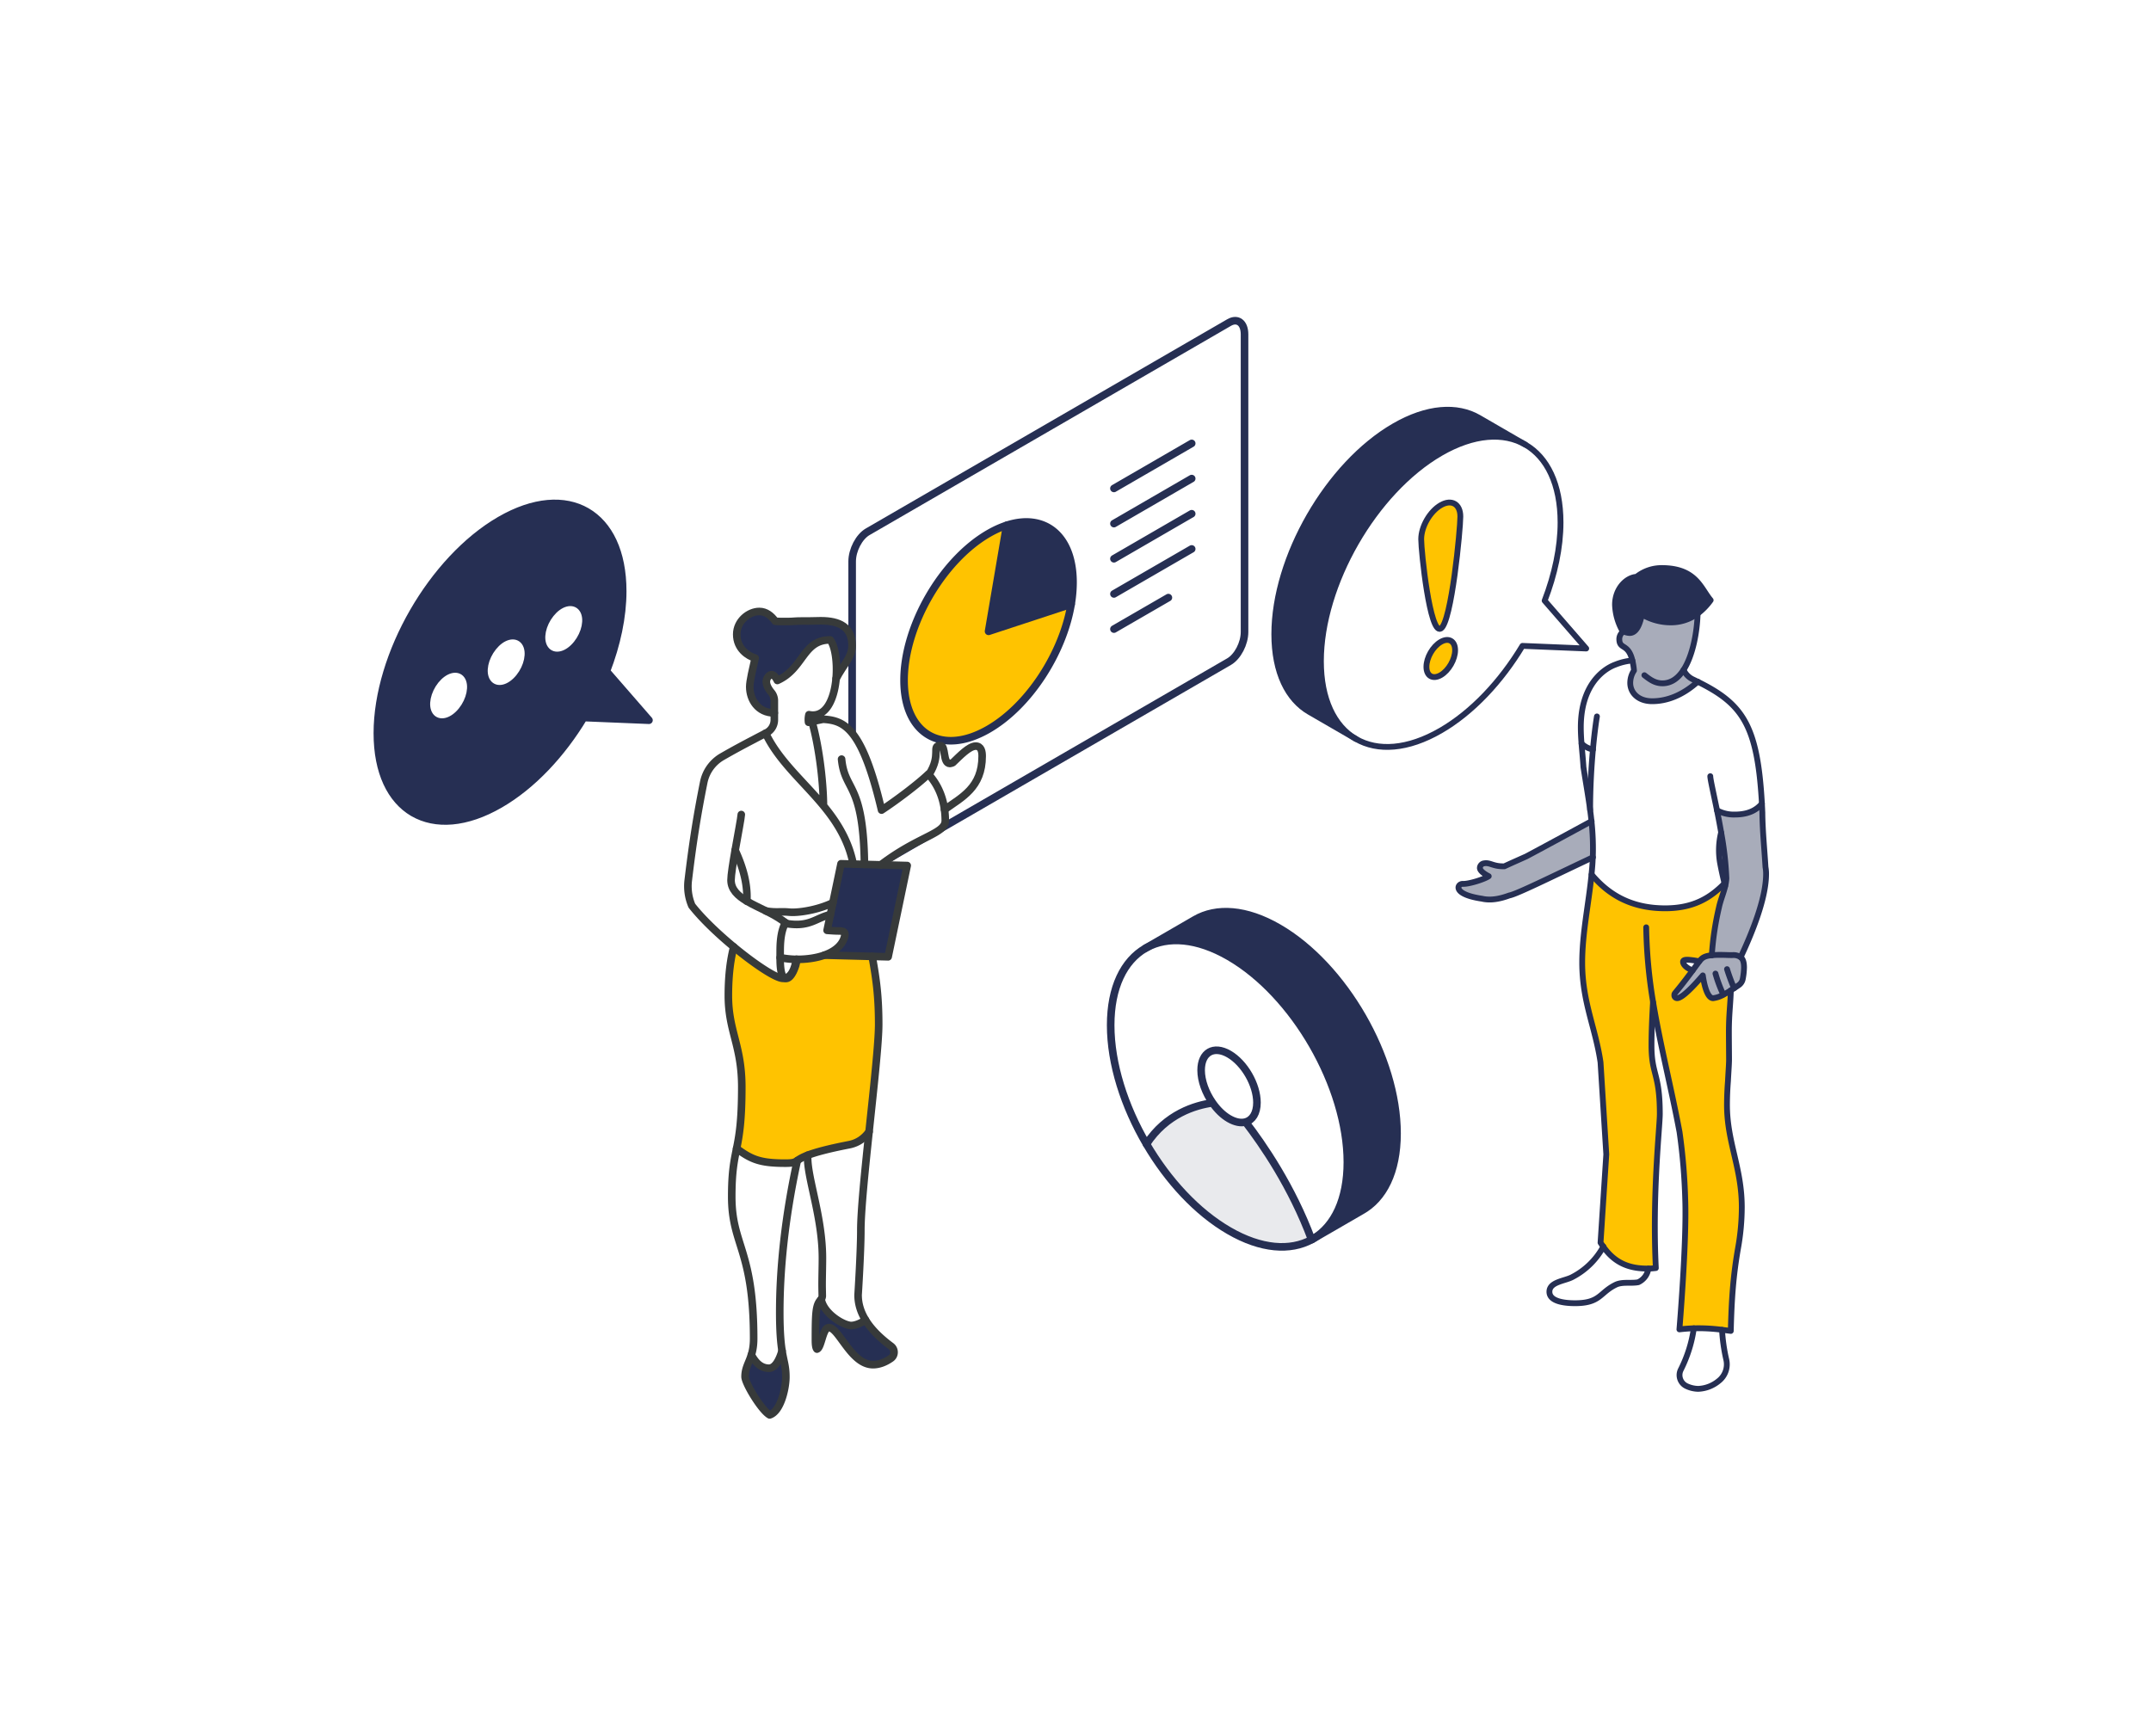 <svg xmlns="http://www.w3.org/2000/svg" width="570" height="460" viewBox="0 0 570 460"><g fill="none" fill-rule="evenodd"><path fill="#FFF" d="M0 0h570v460H0z"/><path fill="#FFF" d="M294.32 271.717c0 10.208 3.641 21.522 9.488 31.502 5.214-7.998 12.946-10.277 17.5-10.91l.015-.015c-.007 0-.007-.008-.007-.008-1.825-2.615-3.026-5.81-3.026-8.638 0-4.734 3.315-6.64 7.39-4.277 4.09 2.364 7.405 8.127 7.405 12.854 0 2.828-1.202 4.643-3.018 5.146v.008c4.545 5.9 12.308 17.146 17.5 31.174.099-.053.198-.114.297-.168.083-.045.167-.099.243-.145 5.532-3.339 8.933-10.33 8.933-20.219 0-20.058-14.042-44.44-31.36-54.48-8.485-4.91-16.175-5.439-21.835-2.386-.114.061-.22.123-.334.19-5.65 3.335-9.191 10.339-9.191 20.372"/><path fill="#262F53" d="M316.678 243.722l-12.832 7.433c5.648-3.072 13.35-2.523 21.833 2.386 17.32 10.04 31.361 34.422 31.361 54.48 0 9.889-3.406 16.872-8.933 20.22l12.628-7.312c5.846-3.21 9.472-10.323 9.472-20.531 0-20.059-14.041-44.44-31.36-54.48-8.651-5.01-16.497-5.482-22.169-2.196"/><path fill="#E9EAED" d="M321.308 292.309c-4.553.633-12.285 2.912-17.5 10.91 5.656 9.651 13.365 18.038 21.872 22.955 8.522 4.94 16.224 5.474 21.887 2.38-5.192-14.03-12.954-25.274-17.5-31.175v-.008c-1.232.336-2.752.061-4.387-.884-1.62-.938-3.125-2.424-4.356-4.194l-.016.016z"/><path fill="#FFF" d="M318.29 283.648c0 2.829 1.201 6.023 3.026 8.638 0 0 0 .007.008.007 1.231 1.77 2.736 3.256 4.356 4.194 1.635.945 3.155 1.22 4.386.884 1.818-.503 3.019-2.317 3.019-5.146 0-4.727-3.315-10.49-7.405-12.854-4.075-2.363-7.39-.457-7.39 4.277"/><path stroke="#262F53" stroke-linecap="round" stroke-linejoin="round" stroke-width="2.01" d="M347.864 328.385c-.1.054-.198.114-.297.168-5.671 3.081-13.365 2.562-21.888-2.378-8.506-4.918-16.216-13.304-21.871-22.956-5.847-9.98-9.488-21.294-9.488-31.502 0-10.034 3.512-17.085 9.191-20.372m.335-.19c5.648-3.072 13.35-2.524 21.834 2.386 17.318 10.04 31.36 34.422 31.36 54.48 0 9.889-3.406 16.872-8.933 20.22"/><path stroke="#262F53" stroke-linecap="round" stroke-linejoin="round" stroke-width="2.01" d="M321.324 292.294c-.008 0-.008-.008-.008-.008-1.824-2.615-3.026-5.81-3.026-8.638 0-4.735 3.315-6.64 7.39-4.277 4.09 2.364 7.404 8.127 7.404 12.854 0 2.828-1.2 4.647-3.018 5.146-1.23.338-2.752.06-4.386-.885-1.62-.937-3.125-2.424-4.356-4.192zm8.742 5.085c4.547 5.9 12.309 17.146 17.501 31.174m-26.259-36.244c-4.553.633-12.285 2.912-17.5 10.91"/><path stroke="#262F53" stroke-linecap="round" stroke-linejoin="round" stroke-width="2.01" d="M347.864 328.385c.083-.045.167-.099.243-.145l12.628-7.311c5.846-3.21 9.472-10.323 9.472-20.531 0-20.059-14.041-44.44-31.36-54.48-8.651-5.01-16.497-5.483-22.169-2.196 0 0-13.053 7.555-13.167 7.623"/><path fill="#262F53" d="M120.821 187.115c1.86-2.315 2.496-5.441 1.426-6.971-1.078-1.537-3.46-.892-5.32 1.422-1.846 2.322-2.489 5.442-1.418 6.978 1.077 1.53 3.452.893 5.312-1.429m15.255-8.836c1.86-2.315 2.502-5.435 1.425-6.972-1.077-1.523-3.452-.892-5.305 1.43-1.86 2.321-2.503 5.434-1.426 6.97 1.07 1.53 3.446.893 5.306-1.428m15.255-8.83c1.86-2.322 2.502-5.442 1.425-6.978-1.07-1.523-3.452-.892-5.306 1.436-1.86 2.315-2.502 5.441-1.425 6.971 1.07 1.53 3.453.892 5.306-1.43m9.36 8.468l11.28 12.97-17.301-.711c-5.801 9.648-13.596 18.008-22.173 22.967-8.98 5.2-17.095 5.69-22.976 2.288l-.087-.047C103.6 211.947 100 204.674 100 194.328c0-20.786 14.552-46.061 32.497-56.454 8.979-5.194 17.101-5.683 22.982-2.282 5.888 3.409 9.528 10.709 9.528 21.102 0 6.817-1.58 14.117-4.316 21.222"/><path fill="#FFF" d="M152.756 162.47c1.077 1.537.435 4.657-1.425 6.979-1.853 2.321-4.235 2.959-5.306 1.429-1.077-1.53-.435-4.656 1.425-6.971 1.854-2.328 4.235-2.96 5.306-1.436m-15.255 8.836c1.077 1.537.435 4.657-1.425 6.972-1.86 2.321-4.235 2.959-5.306 1.429-1.077-1.537-.434-4.65 1.426-6.971 1.853-2.322 4.228-2.953 5.305-1.43m-15.254 8.837c1.07 1.53.434 4.656-1.426 6.971-1.86 2.322-4.235 2.96-5.312 1.43-1.07-1.537-.428-4.657 1.418-6.979 1.86-2.314 4.242-2.959 5.32-1.422"/><path stroke="#262F53" stroke-linecap="round" stroke-linejoin="round" stroke-width="2.01" d="M109.52 215.43c5.882 3.401 13.998 2.912 22.977-2.288 8.577-4.959 16.372-13.319 22.173-22.967l17.302.711-11.28-12.97c2.736-7.105 4.315-14.405 4.315-21.222 0-10.393-3.64-17.693-9.528-21.102-5.881-3.401-14.003-2.912-22.982 2.282C114.552 148.267 100 173.542 100 194.328c0 10.346 3.6 17.62 9.434 21.055"/><path stroke="#FFF" stroke-linecap="round" stroke-linejoin="round" stroke-width="2.01" d="M122.247 180.144c1.07 1.53.434 4.656-1.426 6.971-1.86 2.322-4.235 2.96-5.312 1.43-1.07-1.537-.428-4.657 1.418-6.979 1.86-2.314 4.242-2.959 5.32-1.422zm15.254-8.837c1.077 1.537.435 4.657-1.425 6.972-1.86 2.321-4.235 2.959-5.306 1.429-1.077-1.537-.434-4.65 1.426-6.971 1.853-2.322 4.228-2.953 5.305-1.43zm15.255-8.837c1.077 1.537.435 4.657-1.425 6.979-1.853 2.321-4.235 2.959-5.306 1.429-1.077-1.53-.435-4.656 1.425-6.971 1.854-2.328 4.235-2.96 5.306-1.436z"/><path fill="#FFF" d="M283.844 160.14c.33-1.962.504-3.894.504-5.773 0-12.413-7.533-18.431-17.597-15.14-1.547.506-3.146 1.224-4.792 2.177-12.365 7.16-22.39 24.57-22.39 38.889 0 14.318 10.025 20.122 22.39 12.963 10.742-6.22 19.718-20.173 21.885-33.115m45.949-71.538v78.905c0 3.033-1.831 6.542-4.097 7.853l-95.78 55.455c-2.265 1.312-4.102-.074-4.102-3.106v-78.905c0-3.026 1.837-6.545 4.102-7.856l95.78-55.456c2.266-1.312 4.097.084 4.097 3.11"/><path fill="#262F53" d="M284.348 154.367c0 1.879-.174 3.811-.504 5.774l-21.885 7.189 4.792-28.103c10.065-3.291 17.597 2.727 17.597 15.14"/><path fill="#FFC300" d="M261.959 167.33l21.885-7.19c-2.167 12.944-11.143 26.896-21.885 33.116-12.365 7.159-22.39 1.355-22.39-12.963s10.025-31.73 22.39-38.889c1.646-.953 3.245-1.67 4.792-2.177l-4.792 28.103z"/><path stroke="#262F53" stroke-linecap="round" stroke-linejoin="round" stroke-width="2.01" d="M325.696 175.361l-95.78 55.455c-2.265 1.312-4.102-.074-4.102-3.107v-78.904c0-3.026 1.837-6.545 4.102-7.857l95.78-55.454c2.266-1.312 4.097.084 4.097 3.11v78.904c0 3.032-1.831 6.541-4.097 7.853z"/><path stroke="#262F53" stroke-linecap="round" stroke-linejoin="round" stroke-width="2.01" d="M283.844 160.14a34.97 34.97 0 0 0 .504-5.773c0-12.413-7.533-18.433-17.597-15.14-1.547.506-3.146 1.224-4.792 2.177-12.365 7.16-22.39 24.57-22.39 38.889 0 14.318 10.025 20.122 22.39 12.963 10.742-6.22 19.713-20.173 21.885-33.115zm11.346-30.69l20.6-11.93m-20.6 21.25l20.6-11.93m-20.6 21.25l20.6-11.93m-20.6 21.25l20.6-11.92m-20.6 21.24l14.42-8.34"/><path stroke="#262F53" stroke-linecap="round" stroke-linejoin="round" stroke-width="2.01" d="M283.84 160.14l-21.88 7.19 4.79-28.1"/><path fill="#FFF" d="M258.559 197.746c1.452 0 1.706 1.43 1.706 2.657 0 8.354-5.386 10.87-9.97 14.178-.588-4.402-2.455-7.354-4.148-9.26 3.453-5.38.542-7.73 3.058-7.73 1.485 0 .569 4.765 2.516 4.765.127 0 .401-.08.756-.208 1.907-1.812 4.329-4.402 6.082-4.402"/><path fill="#FFF" d="M229.073 229.093l-2.97-.073v-.007a29.98 29.98 0 0 0-.978-3.684c-.883-2.59-2.074-4.931-3.479-7.119v-.006c-1.05-1.63-2.208-3.167-3.432-4.657-.054-7.166-1.378-16.566-3.058-22.309.837-.174 2.074-.436 2.97-.617 5.588.362 10.305 2.127 15.483 24.087 3.934-2.576 9.695-6.93 12.405-9.534.046.047.087.1.133.147 1.693 1.906 3.56 4.858 4.149 9.26.127.912.194 1.892.194 2.932 0 3.328-6.502 4.048-15.784 10.742-.428.308-.85.624-1.284.96l-4.35-.122z"/><path fill="#262F53" d="M229.073 229.093l11.327.302-5.051 24.195-16.88-.443c2.776-1 4.919-2.69 5.405-5.226.121-.631-.167-.994-.676-1.094-1.036-.203-.34.04-4.02-.255l3.686-17.64 6.209.161zm7.038 127.69c1.078.799 1.084 2.45-.02 3.221-1.492 1.04-3.118 1.684-4.75 1.684-5.8 0-9.02-9.823-11.695-9.823-1.66 0-1.947 5.314-3.158 5.697-.388-.41-.408-1.738-.408-2.543 0-7.092.12-9.105 1.371-10.487.047-.06.1-.114.14-.181l.014.013c.67 3.831 5.941 6.944 7.969 6.944.916 0 2.455-.496 3.766-1.476h.007c1.56 2.55 3.94 4.851 6.764 6.951"/><path fill="#FFC300" d="M231.113 253.476c1.131 6.173 1.733 10.823 1.733 18.022 0 4.911-1.304 16.74-2.549 28.442-1.271 1.758-2.97 3-5.299 3.455-5.868 1.141-9.08 2.06-10.966 2.785-1.606.61-2.248 1.087-2.75 1.416v.006c-.675.463-1.07.678-3.211.678-6.678 0-9-1.007-12.873-3.878.676-3.382 1.371-7.2 1.371-16.284 0-11.071-3.559-14.768-3.559-24.256v-.046c.007-5.69.622-9.716 1.425-12.856 5.62 4.656 11.214 8.34 13.04 8.34.174 0 .342-.013.502-.047a.937.937 0 0 0 .234.067c.04.007.067.007.107.007.944 0 1.8-1.376 2.402-3.093.168-.383.335-1.195.449-1.973 2.488.027 5.091-.329 7.3-1.114l12.644.329z"/><path fill="#FFF" d="M229.347 349.832h-.007c-1.31.98-2.85 1.476-3.766 1.476-2.028 0-7.3-3.113-7.969-6.944l-.013-.013c.2-.275.314-.598.307-.946-.019-1.007-.046-2.02-.046-3.026 0-2.054.087-4.71.087-6.972 0-10.728-3.921-20.934-3.921-26.583 0-.215.006-.43.013-.644 1.887-.725 5.098-1.644 10.966-2.785 2.329-.456 4.028-1.697 5.3-3.455-1.118 10.54-2.182 20.974-2.182 26.134v.053c0 5.704-.73 17.063-.73 17.096 0 2.389.723 4.576 1.961 6.61m-34.53-124.477c-.583 3.335-1.098 6.576-1.098 7.91 0 2.463 1.767 4.12 4.175 5.563.027-.382.04-.772.04-1.18 0-4.268-1.331-8.408-3.117-12.293m8.176 16.09c.461.235.93.47 1.385.711 1.351.718 2.629 1.516 3.766 2.395-.026.054-.06.1-.087.161-.83 1.604-1.318 3.771-1.318 7.334 0 .503-.006 1.12-.006 1.765 0 2.26.147 4.958 1.244 5.441a2.45 2.45 0 0 1-.502.047c-1.826 0-7.42-3.684-13.04-8.34-4.202-3.476-8.423-7.501-11.1-10.93a13.07 13.07 0 0 1-.956-6.69c1.15-9.675 2.315-17.082 4.108-26.02a10.137 10.137 0 0 1 4.884-6.77c3.004-1.73 5.613-3.126 8.403-4.582.83-.443 2.536-1.328 3.111-1.63v.006c3.473 7.314 9.99 12.735 15.329 19.203 1.224 1.49 2.382 3.026 3.432 4.657v.006c1.405 2.188 2.596 4.53 3.48 7.12a29.98 29.98 0 0 1 .976 3.683v.007l-3.238-.088-2.161 10.326c-3.406 1.664-7.922 2.537-10.699 2.537-.836 0-1.224-.114-2.455-.114-.582 0-1.164.013-1.753.013a14.7 14.7 0 0 1-2.803-.248"/><path fill="#262F53" d="M225.788 171.13c0 3.079-2.262 4.971-4.222 8.729h-.007c.388-4.268-.267-8.663-1.572-10.26-7.26 0-7.019 7.65-13.997 10.75-.609-1.229-1.378-2.02-2.255-1.175-1.418 1.376-.234 3.281.683 4.368a3.43 3.43 0 0 1 .776 2.234v3.18h-.007c-4.389-.013-6.503-3.589-6.503-6.924 0-1.59.783-4.703 1.425-7.622-1.867-.53-4.878-2.462-4.878-6.28 0-3.543 3.199-6.065 5.982-6.065 1.766 0 3.151 1.1 4.228 2.583.997.107 2.128.08 3.299.08 1.432 0 1.88-.14 3.934-.14.448 0 .89.006 1.338.006 1.432 0 2.275-.067 3.473-.067 4.91 0 8.303 1.59 8.303 6.602"/><path fill="#FFF" d="M223.198 246.827c.509.1.797.463.676 1.094-.486 2.536-2.63 4.227-5.406 5.226-2.208.785-4.81 1.127-7.3 1.114h-.147c-1.371-.01-2.709-.173-3.927-.382-.12-.021-.24-.04-.361-.067 0-.645.006-1.262.006-1.765 0-3.563.489-5.73 1.318-7.334a.87.87 0 0 1 .087.02c.094.02.181.033.268.047 6.182 1.028 7.848-1.55 11.635-2.368l-.87 4.16c3.68.295 2.985.052 4.021.255m-3.211-77.227c1.305 1.596 1.96 5.991 1.572 10.259-.488 5.354-2.63 10.5-7.192 9.56 0 0-.261.9-.107 2.007.08-.014.428-.087.896-.188 1.68 5.743 3.004 15.143 3.058 22.31-5.34-6.469-11.856-11.89-15.329-19.204v-.006c.114-.06.188-.094.195-.1a3.882 3.882 0 0 0 2.114-3.423v-5.039a3.43 3.43 0 0 0-.776-2.234c-.917-1.087-2.101-2.992-.683-4.368.877-.845 1.646-.054 2.255 1.174 6.978-3.1 6.737-10.748 13.997-10.748"/><path fill="#FFF" d="M220.703 239.258l-.656 3.154c-3.787.819-5.466 3.469-11.635 2.368a4.142 4.142 0 0 0-.268-.228c-1.133-.884-2.415-1.677-3.766-2.395-.455-.242-.924-.476-1.385-.711.883.168 1.78.248 2.803.248.589 0 1.17-.013 1.753-.013 1.231 0 1.619.114 2.455.114 2.777 0 7.293-.873 10.699-2.537m-9.682 15.003h.148c-.114.778-.281 1.59-.449 1.973-.602 1.717-1.458 3.093-2.402 3.093-.04 0-.067 0-.107-.007a.937.937 0 0 1-.234-.067c1.867-.356 2.67-2.704 3.044-4.992m-2.951 54.019c2.142 0 2.537-.215 3.212-.678-3.486 16.003-4.65 29.543-4.65 40.157 0 5.207.281 8.186.61 10.259h-.008c-.682 2.362-1.833 4.61-3.459 4.61-2.2 0-3.613-1.57-4.663-3.536.348-1.114.602-2.47.602-4.321 0-23.591-5.807-24.651-5.807-37.608 0-6.682.635-9.52 1.29-12.761 3.875 2.871 6.196 3.878 12.874 3.878"/><path fill="#FFF" d="M211.021 254.261c-.374 2.288-1.177 4.636-3.044 4.992-1.097-.483-1.244-3.18-1.244-5.441.12.026.24.046.36.067 1.22.209 2.557.362 3.928.382m-2.609-9.481c-.087-.013-.174-.026-.268-.047a.87.87 0 0 0-.087-.02c.027-.06.06-.107.087-.16.094.073.181.147.268.227"/><path fill="#262F53" d="M207.241 358.018c.462 2.912 1.01 4.02 1.01 6.938 0 2.932-1.338 9.098-4.295 10.044-2.188-1.228-6.517-8.394-6.517-10.131 0-2.288.997-3.57 1.673-5.777 1.05 1.965 2.462 3.536 4.663 3.536 1.626 0 2.777-2.248 3.46-4.61h.006z"/><path fill="#FFF" d="M197.934 237.648c0 .41-.013.799-.04 1.181-2.408-1.443-4.175-3.1-4.175-5.562 0-1.335.515-4.576 1.098-7.91 1.786 3.884 3.117 8.024 3.117 12.291"/><path stroke="#373A3A" stroke-linecap="round" stroke-linejoin="round" stroke-width="2.01" d="M221.566 179.859c1.96-3.758 4.222-5.65 4.222-8.73 0-5.012-3.392-6.602-8.303-6.602-1.198 0-2.041.067-3.473.067-.448 0-.89-.007-1.338-.007-2.054 0-2.502.141-3.934.141-1.171 0-2.302.027-3.299-.08-1.077-1.483-2.462-2.583-4.228-2.583-2.783 0-5.982 2.522-5.982 6.065 0 3.818 3.011 5.75 4.878 6.28-.642 2.919-1.425 6.032-1.425 7.622 0 3.335 2.114 6.911 6.503 6.925m-8.751 26.925c-.034.839-.878 5.234-1.62 9.474-.582 3.335-1.097 6.576-1.097 7.91 0 2.463 1.764 4.125 4.175 5.563 1.524.909 3.323 1.723 5.099 2.617.463.233.93.47 1.385.711 1.351.718 2.633 1.511 3.766 2.395.095.073.181.148.268.228"/><path stroke="#373A3A" stroke-linecap="round" stroke-linejoin="round" stroke-width="2.01" d="M211.169 254.261c-.114.778-.281 1.59-.449 1.973-.602 1.717-1.458 3.093-2.402 3.093-.04 0-.067 0-.107-.007a.966.966 0 0 1-.234-.067c-1.094-.49-1.244-3.18-1.244-5.441 0-.645.006-1.262.006-1.765 0-3.563.489-5.73 1.318-7.334.027-.06.06-.107.087-.16"/><path stroke="#373A3A" stroke-linecap="round" stroke-linejoin="round" stroke-width="2.01" d="M208.057 244.713a.87.87 0 0 1 .087.02c.094.02.181.033.268.047 6.18 1.028 7.848-1.55 11.635-2.368m13.373-13.202l6.98.19-5.05 24.19-16.88-.44"/><path stroke="#373A3A" stroke-linecap="round" stroke-linejoin="round" stroke-width="2.01" d="M206.733 253.812c.12.026.24.046.36.067 1.22.209 2.557.372 3.928.382h.148c2.488.013 5.092-.324 7.3-1.114 2.778-.994 4.919-2.69 5.405-5.226.121-.631-.167-.994-.676-1.094-1.036-.203-.34.04-4.02-.255l3.686-17.64 10.551.282m-38.598-3.858c1.786 3.885 3.117 8.025 3.117 12.292 0 .41-.013.799-.04 1.181m-3.459 12.131c-.803 3.14-1.418 7.166-1.425 12.856v.046c0 9.488 3.56 13.185 3.56 24.256 0 9.084-.692 12.903-1.372 16.284-.652 3.241-1.291 6.079-1.291 12.761 0 12.957 5.807 14.017 5.807 37.608 0 1.851-.257 3.205-.602 4.32-.682 2.206-1.673 3.49-1.673 5.778 0 1.737 4.33 8.903 6.517 10.131 2.957-.946 4.295-7.112 4.295-10.044 0-2.919-.549-4.026-1.01-6.938-.328-2.073-.609-5.052-.609-10.259 0-10.614 1.164-24.154 4.65-40.157m2.75-1.422c-.007.215-.013.43-.013.644 0 5.65 3.92 15.855 3.92 26.583 0 2.261-.086 4.918-.086 6.972 0 1.006.027 2.02.046 3.026a1.54 1.54 0 0 1-.307.946c-.04.067-.094.12-.14.18-1.252 1.383-1.372 3.396-1.372 10.488 0 .805.02 2.134.408 2.543 1.21-.383 1.498-5.697 3.158-5.697 2.676 0 5.894 9.823 11.695 9.823 1.632 0 3.258-.644 4.75-1.684 1.104-.772 1.098-2.422.02-3.22-2.823-2.1-5.208-4.4-6.764-6.952-1.24-2.031-1.96-4.22-1.96-6.609 0-.033.729-11.392.729-17.096v-.053c0-5.16 1.062-15.593 2.181-26.134 1.243-11.702 2.55-23.53 2.55-28.442 0-7.2-.603-11.85-1.734-18.022"/><path stroke="#373A3A" stroke-linecap="round" stroke-linejoin="round" stroke-width="2.01" d="M217.605 344.364c.67 3.831 5.941 6.944 7.969 6.944.916 0 2.455-.496 3.766-1.476m-30.228 9.26c1.05 1.965 2.462 3.536 4.663 3.536 1.626 0 2.777-2.248 3.46-4.61m-12.037-53.616c3.874 2.871 6.195 3.878 12.873 3.878 2.14 0 2.536-.215 3.211-.678v-.006c.502-.33 1.145-.803 2.75-1.416 1.888-.721 5.098-1.644 10.966-2.785 2.329-.456 4.028-1.697 5.3-3.455m-7.287-98.745c.843 8.709 5.78 6.012 6.062 27.898v.007m-7.427-10.89c1.405 2.188 2.596 4.53 3.48 7.12a29.98 29.98 0 0 1 .976 3.683m-23.217-34.669c3.473 7.314 9.996 12.73 15.329 19.203 1.226 1.489 2.382 3.026 3.432 4.657m-6.49-26.966c1.68 5.743 3.004 15.143 3.058 22.31m-15.221 27.898c.883.168 1.78.248 2.803.248.589 0 1.17-.013 1.753-.013 1.231 0 1.619.114 2.455.114 2.777 0 7.293-.873 10.699-2.537"/><path stroke="#373A3A" stroke-linecap="round" stroke-linejoin="round" stroke-width="2.01" d="M211.021 254.261c-.374 2.288-1.18 4.62-3.044 4.992a2.56 2.56 0 0 1-.502.047c-1.826 0-7.418-3.686-13.04-8.34-4.2-3.478-8.423-7.501-11.1-10.93a13.07 13.07 0 0 1-.956-6.69c1.15-9.675 2.315-17.082 4.108-26.02a10.137 10.137 0 0 1 4.884-6.77c3.004-1.73 5.613-3.126 8.403-4.582.83-.443 2.537-1.327 3.111-1.63.114-.06.188-.094.195-.1a3.882 3.882 0 0 0 2.114-3.423v-5.039a3.43 3.43 0 0 0-.776-2.234c-.917-1.087-2.101-2.992-.683-4.368.877-.845 1.646-.054 2.255 1.174 6.978-3.1 6.737-10.748 13.997-10.748 1.305 1.596 1.96 5.991 1.572 10.259-.488 5.354-2.63 10.5-7.192 9.56 0 0-.261.9-.107 2.007.08-.014 2.97-.624 3.867-.805 5.587.362 10.304 2.127 15.482 24.087 3.934-2.576 9.695-6.93 12.405-9.534.046.047.087.1.133.147 1.693 1.906 3.548 4.86 4.149 9.26.124.912.194 1.892.194 2.932 0 3.328-6.502 4.048-15.784 10.742-.428.308-.85.624-1.284.96h-.007"/><path stroke="#373A3A" stroke-linecap="round" stroke-linejoin="round" stroke-width="2.01" d="M250.296 214.58c4.583-3.307 9.969-5.823 9.969-14.177 0-1.228-.254-2.657-1.706-2.657-1.753 0-4.175 2.59-6.082 4.402-.355.127-.63.208-.756.208-1.947 0-1.03-4.764-2.516-4.764-2.516 0 .395 2.348-3.058 7.73"/><path fill="#A8ACBA" d="M467.84 229.797c.108.604.165 1.218.16 1.837 0 6.562-3.802 15.801-6.74 22.054a3.45 3.45 0 0 0-2.232-.547h-.242c-.797 0-1.734-.061-2.974-.061a21.85 21.85 0 0 0-2.175.092h-.021a77.734 77.734 0 0 1 1.893-12.644c.406-1.93 1.204-3.745 1.657-5.649a.207.207 0 0 0 .01-.052c.165-.67.262-1.346.308-2.033a85.788 85.788 0 0 0-1.389-12.143v-.006c-.35-2.048-.73-4.044-1.106-5.88a9.286 9.286 0 0 0 4.749 1.119c3.74 0 5.829-1.316 7.156-2.9.046.77.077 1.568.118 2.389.041 4.746.54 9.6.828 14.424"/><path fill="#FFF" d="M422.066 227.238v-.025c.056-.795.056-1.594.056-2.384 0-2.399-.133-4.797-.391-7.181 0-.016-.005-.026-.005-.041-.103-.98-.221-1.96-.35-2.941v-.005c0-6.417.366-11.876.741-16.023a5.742 5.742 0 0 1-3.015-1.58h-.01c-.108-1.444-.19-2.898-.19-4.286 0-13.584 8.72-16.451 9.126-16.617a15.684 15.684 0 0 1 4.527-1.099h.016c.2.877.344 1.765.426 2.662a6.01 6.01 0 0 0-.998 3.265c0 2.735 2.248 4.865 5.803 4.865 3.745 0 7.912-1.418 12.08-5.169h.004c11.936 5.892 15.845 11.525 17.008 32.306-1.328 1.583-3.416 2.899-7.156 2.899a9.287 9.287 0 0 1-4.748-1.12c.375 1.837.756 3.833 1.106 5.882v.004h-.01a19.414 19.414 0 0 0-.237 8.29c.324 1.704.694 3.38 1.131 5.186v.01c-3.79 3.931-8.308 6.598-15.716 6.598-8.848 0-14.908-3.472-19.497-8.95h-.025c.144-1.518.293-3.033.324-4.546"/><path fill="#A8ACBA" d="M453.616 253.172h.02a21.85 21.85 0 0 1 2.177-.092c1.24 0 2.176.061 2.973.061h.242a3.452 3.452 0 0 1 2.233.547.04.04 0 0 1 .02.01c.571.465.875 1.3.875 2.735a17.463 17.463 0 0 1-.335 3.013 2.58 2.58 0 0 1-1.065 1.65c-.38.264-.782.542-1.209.81l-.838.552-.052.031c-.642.417-1.306.79-1.934 1.115-.849.51-1.795.83-2.772.954-1.554 0-2.377-3.678-2.717-6.04-2.089 2.419-5.37 6.03-6.806 6.03h-.015a.73.73 0 0 1-.72-.748c.009-.759-.098.082 4.84-6.593l.01-.01 1.755-2.394c.005-.006.01-.006.01-.011.69-.866 1.245-1.408 3.308-1.62"/><path fill="#FFC300" d="M424.864 330.422c-.01-.015-.02-.036-.036-.052-.22-.33-.458-.66-.695-1.02l1.523-23.397-1.528-24.39c-1.347-9.236-4.856-15.978-4.856-26.446 0-7.79 1.703-15.57 2.47-23.333h.025c4.59 5.478 10.649 8.95 19.497 8.95 7.408 0 11.925-2.667 15.717-6.598l.164.686.031.005a.202.202 0 0 1-.01.052c-.453 1.903-1.25 3.72-1.657 5.649a77.742 77.742 0 0 0-1.893 12.645c-2.063.21-2.618.752-3.308 1.62 0 .005-.005.005-.01.01l-.015-.01a21.065 21.065 0 0 0-3.01-.429c-.52 0-1.276 0-1.276.557 0 .558.638 1.558 2.52 2.275l.017.01c-4.94 6.676-4.832 5.836-4.842 6.594a.731.731 0 0 0 .72.748h.016c1.435 0 4.718-3.612 6.806-6.031.34 2.363 1.163 6.041 2.716 6.041a7.1 7.1 0 0 0 2.773-.954 27.425 27.425 0 0 0 1.934-1.115c-.18 3.59-.514 6.3-.514 10.979 0 2.084.056 7.243.041 7.712-.056 1.786-.206 3.58-.283 5.345a82.535 82.535 0 0 0-.262 6.32c0 9.894 3.925 16.632 3.925 27.105a61.759 61.759 0 0 1-.998 10.88c-1.281 7.372-1.698 13.253-1.919 21.915l-2.32-.3a47.77 47.77 0 0 0-7.482-.397 45.23 45.23 0 0 0-3.81.284s1.955-23.236 1.538-34.446a158.033 158.033 0 0 0-1.502-17.834c-2.155-11.53-5.113-22.912-7.006-34.431h-.031c-.211 3.812-.401 7.635-.401 11.458 0 7.877 2.206 7.3 2.206 18.154 0 3.477-2.026 21.126-1.054 40.848a17.18 17.18 0 0 1-1.97.135h-.041c-4.91.051-8.812-1.385-11.91-5.794"/><path fill="#FFF" d="M457.47 360.416a5.573 5.573 0 0 1-2.038 5.597 9.062 9.062 0 0 1-5.412 2.085 7.596 7.596 0 0 1-3.03-.697 3.218 3.218 0 0 1-1.662-4.225c.016-.036.031-.072.046-.103 1.749-3.465 2.941-7.181 3.47-11.025 2.5-.057 5.004.078 7.483.398v.02a47.183 47.183 0 0 0 1.142 7.95m-.489-126.28v-.01a105.989 105.989 0 0 1-1.132-5.185 19.448 19.448 0 0 1 .237-8.29h.01a85.808 85.808 0 0 1 1.39 12.144 11.819 11.819 0 0 1-.31 2.032l-.03-.005-.164-.686z"/><path fill="#262F53" d="M453.313 159.074a16.605 16.605 0 0 1-3.463 3.57l-.005.005a11.835 11.835 0 0 1-7.207 2.306 14.759 14.759 0 0 1-7.547-2.125c-.463 2.398-1.368 4.937-3.235 4.937a4.18 4.18 0 0 1-1.93-.573 15.158 15.158 0 0 1-1.96-6.908c0-4.215 2.937-7.223 5.71-7.408a10.605 10.605 0 0 1 6.688-2.321c9.085 0 10.31 5.406 12.949 8.517"/><path fill="#FFF" d="M450.298 254.803c-.015.02-.036.051-.057.077l-1.697 2.317-.01.01-.016-.01c-1.883-.718-2.52-1.719-2.52-2.276 0-.557.755-.557 1.275-.557a21.2 21.2 0 0 1 3.01.428l.015.01z"/><path fill="#A8ACBA" d="M446.131 177.543a5.118 5.118 0 0 0 2.47 2.512l1.28.624c-4.167 3.751-8.334 5.17-12.079 5.17-3.554 0-5.802-2.13-5.802-4.866.01-1.16.354-2.295.997-3.265a20.188 20.188 0 0 0-.427-2.662c-1.157-4.664-3.467-2.827-3.467-5.7a2.42 2.42 0 0 1 .962-1.884l-.139-.278c.587.345 1.25.541 1.93.573 1.866 0 2.772-2.539 3.235-4.938a14.753 14.753 0 0 0 7.547 2.126 11.832 11.832 0 0 0 7.207-2.306l.005-.005.006.005c-.119 4.545-1.169 10.947-3.725 14.894"/><path fill="#FFF" d="M436.773 336.215h.041a4.894 4.894 0 0 1-.745 1.961 4.74 4.74 0 0 1-1.94 1.661c-1.873.371-4.27-.19-6.019.691-4.249 2.09-4.033 4.87-10.72 4.87-2.614 0-6.807-.392-6.807-3.033 0-2.642 4.126-2.842 6.07-3.9a19.642 19.642 0 0 0 8.21-8.043c3.211 4.328 7.002 5.845 11.91 5.793"/><path fill="#A8ACBA" d="M422.122 224.83c0 .788 0 1.588-.057 2.382v.027c-11.189 4.962-20.294 9.802-22.12 10.09-2.46.913-4.97 1.393-7.238.857-8.057-1.197-6.492-4.009-5.083-3.926 1.58.087 5.762-1.223 6.878-2.033-1.086-.562-2.202-1.31-2.34-2.084a1.262 1.262 0 0 1 1.13-1.326c1.627-.283 2.367.882 5.372.78 1.877-.883 3.842-1.734 5.772-2.606 5.365-2.848 11.996-6.567 17.295-9.343.257 2.383.391 4.783.391 7.181"/><path fill="#FFF" d="M422.117 198.637c-.375 4.148-.74 9.607-.74 16.024-.515-3.817-1.2-7.614-1.77-11.344-.129-2.085-.356-4.174-.515-6.258h.01a5.745 5.745 0 0 0 3.015 1.578"/><path stroke="#262F53" stroke-linecap="round" stroke-linejoin="round" stroke-width="1.54" d="M456.085 220.65a19.435 19.435 0 0 0-.236 8.29c.324 1.703.694 3.38 1.132 5.185v.011l.164.686m1.513 27.636v.031c-.09 3.595-.515 6.3-.515 10.978 0 2.084.056 7.244.041 7.713-.056 1.787-.206 3.58-.283 5.345a82.167 82.167 0 0 0-.262 6.32c0 9.894 3.925 16.631 3.925 27.104a61.772 61.772 0 0 1-.998 10.88c-1.28 7.373-1.698 13.253-1.919 21.916l-2.32-.3a47.774 47.774 0 0 0-7.483-.397c-1.193.034-2.44.129-3.809.284 0 0 1.955-23.236 1.538-34.446a158.033 158.033 0 0 0-1.502-17.834c-2.155-11.53-5.076-22.918-7.007-34.431a132.414 132.414 0 0 1-1.831-19.847m.581 90.441a4.895 4.895 0 0 1-.746 1.961 4.736 4.736 0 0 1-1.94 1.661c-1.871.371-4.268-.19-6.018.691-4.25 2.09-4.033 4.87-10.72 4.87-2.614 0-6.807-.392-6.807-3.033 0-2.642 4.126-2.842 6.07-3.9a19.643 19.643 0 0 0 8.211-8.043c.01-.016.02-.036.031-.052"/><path stroke="#262F53" stroke-linecap="round" stroke-linejoin="round" stroke-width="1.54" d="M456.327 352.466a47.193 47.193 0 0 0 1.142 7.95 5.573 5.573 0 0 1-2.037 5.597 9.066 9.066 0 0 1-5.412 2.084 7.573 7.573 0 0 1-3.03-.696 3.218 3.218 0 0 1-1.662-4.225c.016-.036.031-.073.047-.103 1.748-3.465 2.94-7.182 3.47-11.025m8.145-117.922l-.01.01c-3.824 3.9-8.308 6.598-15.716 6.598-8.848 0-14.908-3.472-19.497-8.95"/><path stroke="#262F53" stroke-linecap="round" stroke-linejoin="round" stroke-width="1.54" d="M421.376 214.666c.129.98.247 1.96.35 2.941 0 .015.005.025.005.04.257 2.384.391 4.783.391 7.182 0 .79 0 1.589-.057 2.383v.027c-.03 1.512-.177 3.028-.323 4.545-.753 7.765-2.47 15.543-2.47 23.334 0 10.467 3.509 17.21 4.857 26.444l1.527 24.391-1.523 23.396c.237.361.474.691.695 1.021.015.016.025.037.036.052 3.098 4.41 7 5.845 11.91 5.794h.04c.639 0 1.302-.057 1.97-.135-.971-19.722 1.055-37.37 1.055-40.848 0-10.854-2.206-10.277-2.206-18.154 0-3.823.19-7.646.401-11.458m-5.479-90.565c-1.554.14-3.08.508-4.527 1.099-.406.166-9.126 3.033-9.126 16.617 0 1.388.08 2.842.19 4.287.158 2.084.386 4.173.514 6.258.572 3.73 1.256 7.527 1.77 11.344m31.839-8.941c0 .821.843 4.437 1.775 9.034v.01c.375 1.837.756 3.833 1.106 5.881v.006a85.984 85.984 0 0 1 1.389 12.143 11.763 11.763 0 0 1-.31 2.033.181.181 0 0 1-.01.052c-.452 1.904-1.25 3.72-1.656 5.649a77.732 77.732 0 0 0-1.893 12.644v.026m13.278-40.214c-1.163-20.78-5.073-26.413-17.007-32.305h-.006l-1.281-.624a5.117 5.117 0 0 1-2.469-2.513m15.124 76.157c0-.006.006-.006.006-.01 2.937-6.253 6.739-15.493 6.739-22.055a9.965 9.965 0 0 0-.16-1.837c-.288-4.824-.787-9.678-.828-14.424-.041-.82-.072-1.62-.118-2.389"/><path stroke="#262F53" stroke-linecap="round" stroke-linejoin="round" stroke-width="1.54" d="M466.894 212.984c-1.328 1.584-3.416 2.9-7.156 2.9a9.286 9.286 0 0 1-4.748-1.12m-33.614-.098v-.005c0-6.418.367-11.875.74-16.023.502-5.562 1.06-8.755 1.06-8.755"/><path stroke="#262F53" stroke-linecap="round" stroke-linejoin="round" stroke-width="1.54" d="M422.122 198.637h-.005a5.74 5.74 0 0 1-3.014-1.578m10.823-29.865c.587.345 1.25.541 1.93.572 1.866 0 2.772-2.537 3.235-4.937a14.753 14.753 0 0 0 7.547 2.126 11.837 11.837 0 0 0 7.207-2.306l.005-.006a16.618 16.618 0 0 0 3.463-3.57c-2.64-3.11-3.864-8.517-12.949-8.517a10.612 10.612 0 0 0-6.688 2.322c-2.772.185-5.71 3.193-5.71 7.408a15.165 15.165 0 0 0 1.96 6.908l.14.278a2.415 2.415 0 0 0-.963 1.884c0 2.873 2.353 1.026 3.467 5.7.21.875.345 1.764.427 2.662a6.003 6.003 0 0 0-.997 3.265c0 2.735 2.248 4.865 5.802 4.865 3.745 0 7.912-1.418 12.08-5.169.004-.01.014-.015.02-.02"/><path stroke="#262F53" stroke-linecap="round" stroke-linejoin="round" stroke-width="1.54" d="M435.75 178.956c1.383 1.084 2.772 2.151 4.784 2.151 2.367 0 4.197-1.39 5.597-3.565 2.546-3.953 3.606-10.348 3.725-14.893m8.802 99.841c.015-.01.036-.021.051-.032l.838-.552c.427-.268.83-.546 1.21-.81a2.58 2.58 0 0 0 1.065-1.65c.2-.991.308-2.002.333-3.013 0-1.434-.303-2.27-.874-2.735a.036.036 0 0 0-.02-.01 3.449 3.449 0 0 0-2.233-.546h-.242c-.798 0-1.734-.063-2.973-.063-.726-.005-1.45.026-2.176.093h-.02c-2.064.212-2.62.753-3.309 1.62 0 .005-.005.005-.01.01-.015.02-.036.052-.057.078l-1.697 2.316-.01.01c-4.94 6.676-4.832 5.836-4.842 6.594a.73.73 0 0 0 .721.748h.015c1.436 0 4.717-3.611 6.806-6.03.34 2.362 1.163 6.04 2.717 6.04a7.103 7.103 0 0 0 2.772-.954 23.167 23.167 0 0 0 1.935-1.115z"/><path stroke="#262F53" stroke-linecap="round" stroke-linejoin="round" stroke-width="1.54" d="M450.282 254.792a21.066 21.066 0 0 0-3.009-.428c-.52 0-1.276 0-1.276.557 0 .558.638 1.558 2.521 2.275m6.07.841a35.817 35.817 0 0 0 2.078 5.562m.984-6.738a51.65 51.65 0 0 0 1.872 5.046m-37.4-34.694c-.02.01-.035.016-.057.025-11.069 5.227-20.294 9.802-22.12 10.091-2.46.914-4.97 1.393-7.238.857-8.057-1.197-6.492-4.009-5.083-3.926 1.58.088 5.762-1.223 6.878-2.033-1.086-.563-2.202-1.31-2.34-2.084a1.262 1.262 0 0 1 1.13-1.326c1.627-.284 2.367.882 5.372.779 1.877-.882 3.842-1.733 5.772-2.605 5.365-2.848 17.315-9.354 17.326-9.358"/><path fill="#FFF" d="M381.794 178.93c2.097-1.215 3.799-4.172 3.799-6.603 0-2.432-1.702-3.415-3.8-2.198-2.1 1.215-3.803 4.172-3.803 6.603 0 2.427 1.702 3.414 3.804 2.198m0-12.325c2.862-1.66 5.187-26.392 5.187-29.706 0-3.318-2.325-4.663-5.187-3.003-2.867 1.659-5.188 5.688-5.188 9.007 0 3.318 2.32 25.361 5.188 23.702m27.525-7.4l11.016 12.674-16.894-.697c-5.671 9.422-13.284 17.59-21.661 22.439-8.768 5.073-16.704 5.555-22.448 2.232l-.085-.048c-5.696-3.352-9.215-10.462-9.215-20.565 0-20.308 14.212-44.997 31.748-55.148 8.767-5.073 16.702-5.555 22.45-2.232 5.745 3.328 9.301 10.462 9.301 20.613 0 6.661-1.54 13.794-4.212 20.732"/><path fill="#262F53" d="M391.878 110.708l12.353 7.153c-5.748-3.324-13.684-2.842-22.452 2.23-17.534 10.152-31.747 34.841-31.747 55.149 0 10.104 3.519 17.212 9.215 20.565l-12.272-7.11c-5.743-3.323-9.295-10.456-9.295-20.608 0-20.307 14.212-44.996 31.747-55.147 8.768-5.079 16.703-5.56 22.451-2.232"/><path fill="#FFC300" d="M386.981 136.9c0 3.313-2.325 28.046-5.187 29.705-2.867 1.66-5.187-20.384-5.187-23.702 0-3.319 2.32-7.348 5.187-9.007 2.862-1.66 5.187-.315 5.187 3.003m-1.388 35.427c0 2.432-1.702 5.388-3.8 6.604-2.1 1.216-3.803.229-3.803-2.198 0-2.432 1.702-5.388 3.804-6.604 2.097-1.215 3.799-.233 3.799 2.198"/><path stroke="#262F53" stroke-linecap="round" stroke-linejoin="round" stroke-width="1.54" d="M359.333 195.852c5.744 3.324 13.679 2.842 22.446-2.231 8.378-4.85 15.99-13.017 21.663-22.44l16.893.697-11.016-12.673c2.671-6.938 4.212-14.071 4.212-20.732 0-10.151-3.555-17.287-9.3-20.613-5.747-3.326-13.684-2.841-22.452 2.232-17.535 10.151-31.746 34.84-31.746 55.148 0 10.103 3.518 17.213 9.214 20.565"/><path stroke="#262F53" stroke-linecap="round" stroke-linejoin="round" stroke-width="1.54" d="M359.333 195.852l-12.358-7.157c-5.743-3.323-9.295-10.456-9.295-20.608 0-20.307 14.212-44.996 31.747-55.147 8.767-5.079 16.703-5.56 22.451-2.232l12.353 7.152"/><path stroke="#262F53" stroke-linecap="round" stroke-linejoin="round" stroke-width="1.54" d="M386.981 136.9c0 3.313-2.325 28.046-5.187 29.705-2.867 1.66-5.187-20.384-5.187-23.702 0-3.319 2.32-7.348 5.187-9.007 2.862-1.66 5.187-.315 5.187 3.003zm-1.388 35.426c0-2.431-1.702-3.413-3.8-2.198-2.1 1.216-3.803 4.172-3.803 6.604 0 2.427 1.702 3.414 3.804 2.198 2.097-1.216 3.799-4.172 3.799-6.604z"/></g></svg>